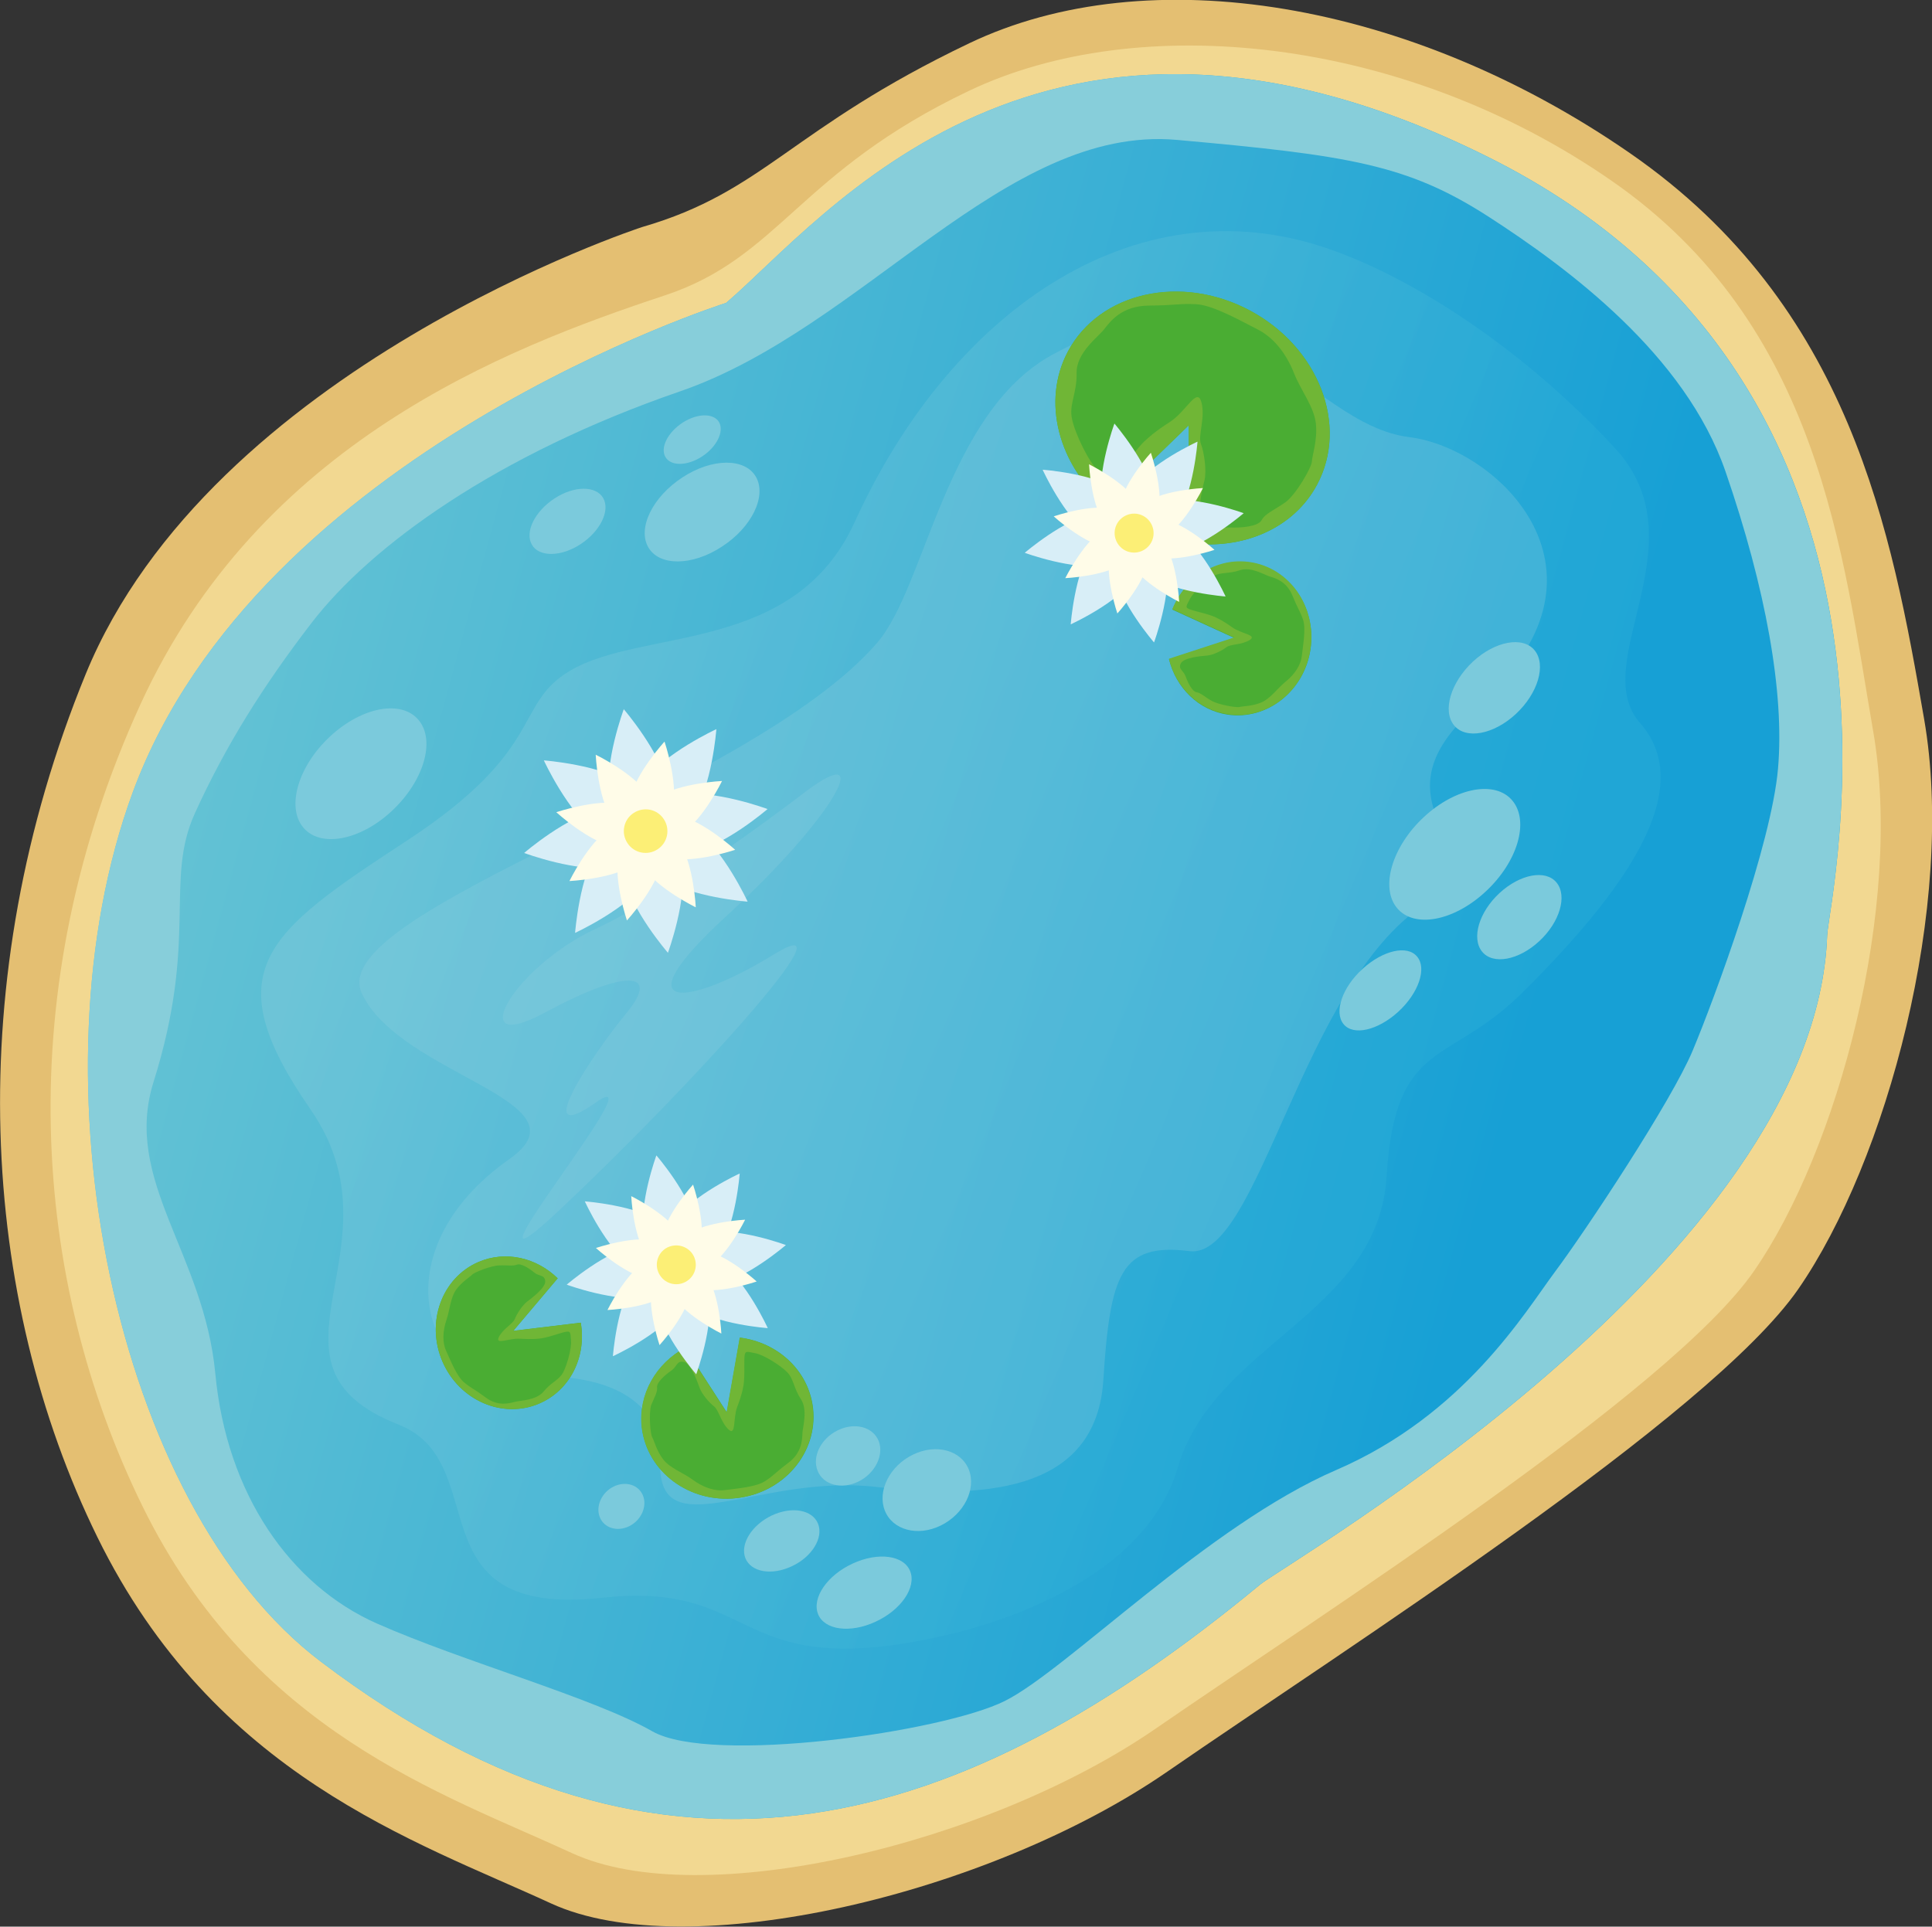 <?xml version="1.0" encoding="utf-8"?>
<!-- Generator: Adobe Illustrator 26.0.3, SVG Export Plug-In . SVG Version: 6.00 Build 0)  -->
<svg version="1.1" id="Warstwa_1" xmlns="http://www.w3.org/2000/svg" xmlns:xlink="http://www.w3.org/1999/xlink" x="0px" y="0px"
	 viewBox="0 0 85.33 85.11" style="enable-background:new 0 0 85.33 85.11;" xml:space="preserve">
<rect x="0" y="0" width="85.33" height="85.11" fill="#333333" stroke="none"/>
<style type="text/css">
	.st0{fill:#E4BF72;}
	.st1{fill:#F2D891;}
	.st2{fill:url(#XMLID_00000002362920317763831630000012648009842779866001_);}
	.st3{opacity:0.41;fill:url(#XMLID_00000061466632820548025630000003557243168450829969_);}
	.st4{opacity:0.27;fill:#90D1E1;}
	.st5{fill:#87CEDA;}
	.st6{fill:#7BCADC;}
	.st7{fill:#4AAD33;}
	.st8{fill:#70B636;}
	.st9{fill:#D8EEF7;}
	.st10{fill:#FFFCE8;}
	.st11{fill:#FCEF76;}
</style>
<g id="XMLID_1291_">
	<g id="XMLID_1401_">
		<path id="XMLID_1403_" class="st0" d="M28.36,10.03c0,0-19.03,6.2-24.58,19.76C-1.77,43.36-0.87,57.36,4.3,67.9
			s14.02,13.41,20.03,16.18c6.01,2.77,19.37-0.39,27.23-5.82c7.86-5.43,23.96-15.68,27.86-21.31c3.9-5.63,6.99-16.97,5.56-25.2
			c-1.43-8.23-3.23-18.22-12.97-24.97c-9.74-6.75-21.29-8.65-29.2-4.87S33.78,8.46,28.36,10.03z"/>
		<path id="XMLID_1402_" class="st1" d="M29.36,13.05C22.23,15.41,11.47,19.6,6.2,31.12C0.43,43.74,1.39,56.54,6.29,66.53
			c4.9,9.99,13.28,12.7,18.97,15.33c5.69,2.63,18.35-0.37,25.8-5.51c7.45-5.14,22.7-14.86,26.4-20.19
			c3.7-5.33,6.62-16.08,5.27-23.87c-1.35-7.8-2.33-17.92-11.56-24.31c-9.23-6.4-20.9-7.54-28.39-3.96
			C35.27,7.6,34.44,11.37,29.36,13.05z"/>
	</g>
	<g id="XMLID_1394_">
		
			<linearGradient id="XMLID_00000080910384913847416200000012192736572583129743_" gradientUnits="userSpaceOnUse" x1="84.75" y1="-205.244" x2="125.639" y2="-159.098" gradientTransform="matrix(0.837 -0.548 0.548 0.837 48.954 250.492)">
			<stop  offset="0" style="stop-color:#65C3D4"/>
			<stop  offset="1" style="stop-color:#17A0D5"/>
		</linearGradient>
		<path id="XMLID_1400_" style="fill:url(#XMLID_00000080910384913847416200000012192736572583129743_);" d="M32.07,13.38
			c0,0-20.66,6.54-26.21,21.63c-4.63,12.59-0.83,31.48,8.32,38.4C29.61,85.09,42.67,80.73,55.65,70
			c1.19-0.98,24.54-14.39,25.05-28.69c0.05-1.48,5.39-24.19-14.93-34.35C46.06-2.9,36.34,9.75,32.07,13.38z"/>
		
			<linearGradient id="XMLID_00000044144322469447479240000008722954480061940917_" gradientUnits="userSpaceOnUse" x1="94.887" y1="-199.948" x2="118.097" y2="-165.013" gradientTransform="matrix(0.837 -0.548 0.548 0.837 48.954 250.492)">
			<stop  offset="0" style="stop-color:#85CDDB"/>
			<stop  offset="1" style="stop-color:#2DB0D9"/>
		</linearGradient>
		<path id="XMLID_1399_" style="opacity:0.41;fill:url(#XMLID_00000044144322469447479240000008722954480061940917_);" d="
			M37.74,23.08c-2.67,5.85-9.37,4.64-12.58,6.56c-2.49,1.49-1.01,3.45-7.21,7.51c-6.2,4.06-8.5,5.7-4.24,11.85
			c4.26,6.15-2.91,11.26,3.89,13.93c4.29,1.68,0.54,8.58,9.01,7.65c5.97-0.66,5.88,2.58,11.55,2.22c4.09-0.26,12.23-2.42,13.85-7.95
			s8.85-6.77,9.23-12.89c0.39-6.12,2.7-4.84,6-8.11c5.23-5.19,7.53-9.26,5.19-11.92c-2.34-2.66,2.76-7.95-1.1-12.13
			c-3.86-4.18-8.52-7.29-12.32-8.69C50.44,7.92,42.09,13.52,37.74,23.08z"/>
		<path id="XMLID_1398_" class="st4" d="M15.98,43.88c1.69,3.64,10.18,4.75,6.52,7.32c-5.84,4.11-3.64,10.06,0.19,9.65
			c1.89-0.2,6.6-0.13,6.47,3.72c-0.13,3.86,4.35,0.5,9.59,1.12c5.24,0.62,9.68-0.05,9.98-4.72c0.3-4.66,0.76-6.09,3.81-5.7
			c3.04,0.38,4.96-11.76,10.37-15.31c3.75-2.45-2.86-4.26,2.34-8.79c6.69-5.83,0.94-11.37-3.01-11.86
			c-4.62-0.57-7.68-8.1-15.78-3.63c-4.69,2.59-5.58,10.26-7.73,12.73C33.07,34.93,14.28,40.25,15.98,43.88z"/>
		<path id="XMLID_1395_" class="st5" d="M65.77,6.96c-19.72-9.86-29.43,2.79-33.7,6.42c0,0-20.66,6.54-26.21,21.63
			c-4.63,12.59-0.83,31.48,8.32,38.4C29.61,85.09,42.67,80.73,55.65,70c1.19-0.98,24.54-14.39,25.05-28.69
			C80.75,39.84,86.09,17.12,65.77,6.96z M78.53,33.94c-0.28,3.33-2.83,10.23-3.77,12.47c-0.93,2.23-4.74,7.98-6.08,9.77
			c-1.34,1.8-4.02,6.32-9.67,8.76c-5.65,2.44-11.9,8.84-14.63,10.2c-2.73,1.37-12.96,2.83-15.57,1.34
			c-2.61-1.49-8.34-3.07-12.16-4.76c-3.82-1.69-6.64-5.71-7.14-11.04c-0.5-5.33-4.09-8.54-2.73-12.88
			c1.99-6.33,0.47-8.89,1.83-11.88c1.36-2.99,3.02-5.63,5.14-8.39c2.63-3.43,8.18-7.45,16.28-10.24S44.38,5.5,51.98,6.18
			c7.6,0.68,10.18,1.09,13.73,3.37c3.55,2.29,8.72,6.12,10.5,11.28C77.99,25.99,78.82,30.61,78.53,33.94z"/>
	</g>
	<g id="XMLID_1376_">
		<g id="XMLID_1389_">
			<path id="XMLID_1393_" class="st6" d="M65.61,39.39c-1.41,1.31-3.16,1.63-3.91,0.72c-0.75-0.91-0.22-2.71,1.19-4.02
				c1.41-1.31,3.16-1.63,3.91-0.72C67.56,36.29,67.02,38.09,65.61,39.39z"/>
			<path id="XMLID_1392_" class="st6" d="M66.95,31.54c-0.98,0.91-2.21,1.14-2.73,0.5c-0.52-0.64-0.15-1.89,0.83-2.81
				c0.98-0.91,2.21-1.14,2.73-0.5C68.3,29.37,67.93,30.63,66.95,31.54z"/>
			<path id="XMLID_1391_" class="st6" d="M61.75,44.7c-0.9,0.82-1.98,1.07-2.41,0.54c-0.43-0.53-0.06-1.62,0.84-2.44
				c0.9-0.82,1.98-1.07,2.41-0.54C63.03,42.78,62.65,43.88,61.75,44.7z"/>
			<path id="XMLID_1390_" class="st6" d="M67.98,41.58c-0.91,0.84-2.04,1.05-2.52,0.46c-0.48-0.59-0.14-1.75,0.77-2.59
				c0.91-0.84,2.04-1.05,2.52-0.46S68.89,40.74,67.98,41.58z"/>
		</g>
		<g id="XMLID_1382_">
			<path id="XMLID_1388_" class="st6" d="M38.67,71.64c-1.12,0.52-2.26,0.37-2.54-0.34c-0.28-0.71,0.4-1.71,1.53-2.23
				c1.12-0.52,2.26-0.37,2.54,0.34C40.48,70.12,39.8,71.12,38.67,71.64z"/>
			<path id="XMLID_1387_" class="st6" d="M41.55,67.39c-1.02,0.5-2.13,0.2-2.47-0.66c-0.34-0.86,0.21-1.97,1.24-2.47
				c1.02-0.5,2.13-0.2,2.47,0.66C43.13,65.79,42.57,66.89,41.55,67.39z"/>
			<path id="XMLID_1386_" class="st6" d="M34.97,69.19c-0.89,0.42-1.8,0.26-2.05-0.36c-0.24-0.62,0.28-1.46,1.16-1.88
				c0.89-0.42,1.8-0.26,2.05,0.36C36.38,67.93,35.86,68.78,34.97,69.19z"/>
			<path id="XMLID_1385_" class="st6" d="M37.91,65.45c-0.74,0.36-1.55,0.15-1.8-0.48c-0.25-0.63,0.15-1.43,0.9-1.79
				c0.74-0.36,1.55-0.15,1.8,0.48C39.05,64.28,38.65,65.09,37.91,65.45z"/>
			<path id="XMLID_1384_" class="st6" d="M32.88,65.04c-0.64,0.31-1.32,0.13-1.53-0.41c-0.21-0.54,0.13-1.22,0.77-1.53
				c0.64-0.31,1.32-0.13,1.53,0.41C33.86,64.04,33.52,64.73,32.88,65.04z"/>
			<path id="XMLID_1383_" class="st6" d="M27.79,67.42c-0.53,0.26-1.11,0.08-1.3-0.4c-0.19-0.48,0.08-1.09,0.61-1.35
				c0.53-0.26,1.11-0.08,1.3,0.4C28.59,66.55,28.32,67.16,27.79,67.42z"/>
		</g>
		<g id="XMLID_1377_">
			<path id="XMLID_1381_" class="st6" d="M31.88,24.15c-1.31,0.86-2.77,0.87-3.25,0.02c-0.48-0.84,0.19-2.22,1.51-3.08
				c1.31-0.86,2.77-0.87,3.25-0.02C33.87,21.92,33.2,23.3,31.88,24.15z"/>
			<path id="XMLID_1380_" class="st6" d="M17.3,35.83c-1.41,1.31-3.16,1.63-3.91,0.72c-0.75-0.91-0.22-2.71,1.19-4.02
				c1.41-1.31,3.16-1.63,3.91-0.72C19.25,32.72,18.71,34.52,17.3,35.83z"/>
			<path id="XMLID_1379_" class="st6" d="M25.64,24.04c-0.87,0.57-1.84,0.57-2.15,0.02c-0.32-0.56,0.13-1.47,1-2.04
				c0.87-0.57,1.83-0.57,2.15-0.02C26.96,22.56,26.51,23.47,25.64,24.04z"/>
			<path id="XMLID_1378_" class="st6" d="M31,20.17c-0.65,0.42-1.37,0.43-1.61,0.02c-0.24-0.41,0.1-1.09,0.76-1.52
				c0.65-0.42,1.37-0.43,1.61-0.02C31.99,19.07,31.65,19.75,31,20.17z"/>
		</g>
	</g>
	<path id="XMLID_1375_" class="st4" d="M35.66,34.91c-0.03,0.02-5.71,4.43-9.35,6.12c-3.64,1.69-5.89,5.67-2.24,3.7
		c3.65-1.97,5.1-1.8,3.6,0.02c-1.5,1.82-4.31,6.03-1.35,3.95c2.96-2.08-7.07,9.89-1.54,4.69c5.52-5.2,13.18-13.56,9.4-11.23
		c-3.78,2.33-6.87,2.68-2.08-1.71C36.88,36.07,38.64,32.71,35.66,34.91z"/>
	<g id="XMLID_1292_">
		<g id="XMLID_1344_">
			<g id="XMLID_1370_">
				<path id="XMLID_1374_" class="st7" d="M58.17,21.41c-1.04,1.95-3.3,2.89-5.64,2.58l-0.03-5.2l-3.65,3.54
					c-2.1-1.8-2.86-4.6-1.68-6.81c1.4-2.62,5-3.42,8.04-1.8C58.25,15.35,59.57,18.79,58.17,21.41z"/>
				<path id="XMLID_1371_" class="st8" d="M55.21,13.72c-3.04-1.63-6.64-0.82-8.04,1.8c-1.18,2.21-0.42,5.01,1.68,6.81l3.65-3.54
					l0.03,5.2c2.34,0.31,4.6-0.63,5.64-2.58C59.57,18.79,58.25,15.35,55.21,13.72z M55.72,22.98c-0.15,0.28-0.92,0.35-1.45,0.32
					c-0.54-0.03-0.73,0.34-1.11-0.02c-0.38-0.36-0.07-1.63,0.04-2.07c0.1-0.44-0.02-1.24-0.16-1.6c-0.14-0.37,0.21-1.17,0.02-1.85
					c-0.19-0.68-0.67,0.42-1.39,0.88c-0.71,0.45-1.04,0.78-1.04,0.78c-0.46,0.38-1.01,1.29-1.3,1.66c-0.3,0.36-0.37,0.2-0.81-0.25
					c-0.44-0.44-1.03-1.65-1.17-2.31c-0.15-0.65,0.22-1.14,0.2-2.04c-0.02-0.9,0.96-1.6,1.22-1.94c0.26-0.33,0.76-1.03,1.97-1.04
					c1.21-0.01,1.33-0.1,2.1-0.06c0.76,0.04,2.04,0.78,2.7,1.11c0.66,0.33,1.24,1,1.61,1.93c0.29,0.75,0.9,1.5,0.97,2.25
					c0.07,0.74-0.17,1.4-0.18,1.66c-0.01,0.26-0.7,1.46-1.17,1.8C56.27,22.54,55.87,22.69,55.72,22.98z"/>
			</g>
			<g id="XMLID_1365_">
				<path id="XMLID_1369_" class="st7" d="M54.23,31.57c-1.3-0.19-2.29-1.19-2.6-2.45l2.88-0.94l-2.73-1.25
					c0.56-1.4,1.96-2.3,3.43-2.08c1.75,0.26,2.94,1.97,2.67,3.83C57.61,30.52,55.97,31.82,54.23,31.57z"/>
				<path id="XMLID_1366_" class="st8" d="M57.88,28.66c0.27-1.86-0.92-3.57-2.67-3.83c-1.47-0.22-2.87,0.68-3.43,2.08l2.73,1.25
					l-2.88,0.94c0.31,1.26,1.3,2.26,2.6,2.45C55.97,31.82,57.61,30.52,57.88,28.66z M52.85,30.58c-0.19-0.03-0.38-0.41-0.48-0.69
					c-0.1-0.28-0.34-0.32-0.22-0.58c0.12-0.26,0.89-0.33,1.16-0.35c0.27-0.02,0.68-0.23,0.86-0.37c0.17-0.14,0.69-0.1,1.03-0.32
					c0.34-0.22-0.38-0.27-0.78-0.56c-0.4-0.29-0.65-0.4-0.65-0.4c-0.3-0.17-0.93-0.29-1.19-0.38c-0.26-0.09-0.19-0.15-0.03-0.46
					c0.15-0.31,0.7-0.82,1.04-1.02c0.33-0.19,0.68-0.09,1.17-0.26c0.5-0.17,1.09,0.21,1.33,0.28c0.24,0.07,0.73,0.21,0.99,0.83
					c0.25,0.62,0.33,0.67,0.47,1.07c0.14,0.4-0.01,1.19-0.05,1.59c-0.04,0.4-0.3,0.82-0.74,1.17c-0.35,0.29-0.65,0.73-1.05,0.9
					c-0.4,0.17-0.81,0.16-0.96,0.2c-0.14,0.04-0.95-0.1-1.25-0.28C53.2,30.78,53.04,30.61,52.85,30.58z"/>
			</g>
			<g id="XMLID_1345_">
				<g id="XMLID_1356_">
					<path id="XMLID_1364_" class="st9" d="M49.45,21.69c1.12,0.77,1,1.33,0.64,1.86c-0.37,0.53-0.85,0.83-1.97,0.06
						s-2.07-2.86-2.07-2.86S48.34,20.91,49.45,21.69z"/>
					<path id="XMLID_1363_" class="st9" d="M48.33,22.68c1.34-0.24,1.65,0.23,1.77,0.86c0.11,0.63-0.01,1.19-1.35,1.43
						c-1.34,0.24-3.49-0.55-3.49-0.55S46.99,22.93,48.33,22.68z"/>
					<path id="XMLID_1362_" class="st9" d="M48.23,24.18c0.77-1.12,1.33-1,1.86-0.64c0.53,0.37,0.83,0.85,0.06,1.97
						c-0.77,1.12-2.86,2.07-2.86,2.07S47.46,25.3,48.23,24.18z"/>
					<path id="XMLID_1361_" class="st9" d="M49.23,25.31c-0.24-1.34,0.23-1.65,0.86-1.77c0.63-0.11,1.19,0.01,1.43,1.35
						c0.24,1.34-0.55,3.49-0.55,3.49S49.47,26.65,49.23,25.31z"/>
					<path id="XMLID_1360_" class="st9" d="M50.73,25.41c-1.12-0.77-1-1.33-0.64-1.86c0.37-0.53,0.85-0.83,1.97-0.06
						c1.12,0.77,2.07,2.86,2.07,2.86S51.85,26.18,50.73,25.41z"/>
					<path id="XMLID_1359_" class="st9" d="M51.86,24.41c-1.34,0.24-1.65-0.23-1.77-0.86c-0.11-0.63,0.01-1.19,1.35-1.43
						c1.34-0.24,3.49,0.55,3.49,0.55S53.19,24.17,51.86,24.41z"/>
					<path id="XMLID_1358_" class="st9" d="M51.95,22.91c-0.77,1.12-1.33,1-1.86,0.64c-0.53-0.37-0.83-0.85-0.06-1.97
						c0.77-1.12,2.86-2.07,2.86-2.07S52.72,21.79,51.95,22.91z"/>
					<path id="XMLID_1357_" class="st9" d="M50.96,21.78c0.24,1.34-0.23,1.65-0.86,1.77c-0.63,0.11-1.19-0.01-1.43-1.35
						c-0.24-1.34,0.55-3.49,0.55-3.49S50.71,20.45,50.96,21.78z"/>
				</g>
				<g id="XMLID_1347_">
					<path id="XMLID_1355_" class="st10" d="M50.17,22.1c0.55,0.84,0.32,1.19-0.08,1.45c-0.4,0.26-0.81,0.33-1.36-0.51
						c-0.55-0.84-0.63-2.53-0.63-2.53S49.62,21.26,50.17,22.1z"/>
					<path id="XMLID_1354_" class="st10" d="M49.12,22.47c0.98,0.2,1.06,0.62,0.97,1.08c-0.1,0.46-0.34,0.81-1.32,0.6
						c-0.98-0.2-2.23-1.34-2.23-1.34S48.14,22.26,49.12,22.47z"/>
					<path id="XMLID_1353_" class="st10" d="M48.64,23.47c0.84-0.55,1.19-0.32,1.45,0.08c0.26,0.4,0.33,0.81-0.51,1.36
						c-0.84,0.55-2.53,0.63-2.53,0.63S47.81,24.02,48.64,23.47z"/>
					<path id="XMLID_1352_" class="st10" d="M49.01,24.52c0.2-0.98,0.62-1.06,1.08-0.97c0.46,0.1,0.81,0.34,0.6,1.32
						c-0.2,0.98-1.34,2.23-1.34,2.23S48.81,25.5,49.01,24.52z"/>
					<path id="XMLID_1351_" class="st10" d="M50.01,25c-0.55-0.84-0.32-1.19,0.08-1.45c0.4-0.26,0.81-0.33,1.36,0.51
						c0.55,0.84,0.63,2.53,0.63,2.53S50.56,25.83,50.01,25z"/>
					<path id="XMLID_1350_" class="st10" d="M51.06,24.63c-0.98-0.2-1.06-0.62-0.97-1.08c0.1-0.46,0.34-0.81,1.32-0.6
						c0.98,0.2,2.23,1.34,2.23,1.34S52.04,24.83,51.06,24.63z"/>
					<path id="XMLID_1349_" class="st10" d="M51.54,23.63c-0.84,0.55-1.19,0.32-1.45-0.08c-0.26-0.4-0.33-0.81,0.51-1.36
						c0.84-0.55,2.53-0.63,2.53-0.63S52.38,23.08,51.54,23.63z"/>
					<path id="XMLID_1348_" class="st10" d="M51.17,22.58c-0.2,0.98-0.62,1.06-1.08,0.97c-0.46-0.1-0.81-0.34-0.6-1.32
						c0.2-0.98,1.34-2.23,1.34-2.23S51.38,21.6,51.17,22.58z"/>
				</g>
				<path id="XMLID_1346_" class="st11" d="M50.81,23.08c0.26,0.4,0.15,0.93-0.25,1.19c-0.4,0.26-0.93,0.15-1.19-0.25
					c-0.26-0.4-0.15-0.93,0.25-1.19C50.02,22.57,50.55,22.68,50.81,23.08z"/>
			</g>
		</g>
		<g id="XMLID_1313_">
			<g id="XMLID_1339_">
				<path id="XMLID_1343_" class="st7" d="M21.13,55.75c1.21-0.52,2.57-0.19,3.5,0.72l-1.96,2.32l2.98-0.36
					c0.26,1.49-0.46,2.98-1.83,3.57c-1.62,0.7-3.54-0.13-4.28-1.86C18.8,58.42,19.51,56.45,21.13,55.75z"/>
				<path id="XMLID_1340_" class="st8" d="M19.54,60.14c0.74,1.72,2.66,2.56,4.28,1.86c1.37-0.59,2.09-2.08,1.83-3.57l-2.98,0.36
					l1.96-2.32c-0.93-0.91-2.3-1.24-3.5-0.72C19.51,56.45,18.8,58.42,19.54,60.14z M22.82,55.87c0.18-0.08,0.54,0.15,0.77,0.34
					c0.23,0.19,0.46,0.09,0.49,0.38c0.03,0.29-0.59,0.75-0.8,0.91c-0.21,0.16-0.46,0.55-0.54,0.76c-0.07,0.21-0.54,0.45-0.71,0.81
					c-0.17,0.36,0.46,0.03,0.95,0.07c0.49,0.03,0.76,0,0.76,0c0.35-0.01,0.94-0.24,1.21-0.3c0.27-0.06,0.24,0.03,0.27,0.38
					c0.03,0.34-0.17,1.07-0.35,1.41c-0.18,0.34-0.53,0.43-0.86,0.84c-0.33,0.4-1.04,0.39-1.28,0.46c-0.24,0.06-0.73,0.21-1.27-0.19
					c-0.54-0.4-0.63-0.4-0.96-0.67c-0.33-0.27-0.62-1.02-0.79-1.38c-0.17-0.36-0.17-0.86,0.01-1.39c0.15-0.43,0.17-0.96,0.42-1.32
					c0.25-0.35,0.61-0.56,0.71-0.67c0.1-0.11,0.87-0.41,1.21-0.41C22.41,55.88,22.64,55.94,22.82,55.87z"/>
			</g>
			<g id="XMLID_1334_">
				<path id="XMLID_1338_" class="st7" d="M28.35,63.05c-0.16-1.46,0.63-2.82,1.91-3.51l1.84,2.85l0.58-3.3
					c1.68,0.21,3.04,1.46,3.23,3.12c0.22,1.96-1.29,3.74-3.38,3.97S28.57,65.01,28.35,63.05z"/>
				<path id="XMLID_1335_" class="st8" d="M32.52,66.18c2.09-0.23,3.6-2.01,3.38-3.97c-0.19-1.66-1.55-2.91-3.23-3.12l-0.58,3.3
					l-1.84-2.85c-1.28,0.7-2.07,2.05-1.91,3.51C28.57,65.01,30.44,66.41,32.52,66.18z M29.02,61.28c-0.02-0.21,0.34-0.53,0.61-0.72
					c0.28-0.18,0.25-0.46,0.56-0.4c0.32,0.06,0.61,0.87,0.71,1.15c0.1,0.28,0.44,0.67,0.64,0.82c0.2,0.15,0.31,0.72,0.64,1.02
					c0.33,0.3,0.19-0.48,0.38-1c0.2-0.51,0.25-0.81,0.25-0.81c0.1-0.38,0.05-1.08,0.07-1.39c0.02-0.31,0.11-0.24,0.49-0.17
					c0.38,0.08,1.09,0.53,1.39,0.83s0.29,0.71,0.61,1.19c0.32,0.49,0.08,1.24,0.07,1.52s-0.02,0.85-0.62,1.3
					c-0.6,0.45-0.63,0.55-1.03,0.81c-0.39,0.26-1.29,0.33-1.74,0.39c-0.44,0.07-0.97-0.09-1.48-0.47c-0.41-0.3-0.97-0.49-1.27-0.87
					c-0.3-0.38-0.4-0.83-0.49-0.98c-0.09-0.14-0.16-1.06-0.05-1.43C28.9,61.73,29.05,61.49,29.02,61.28z"/>
			</g>
			<g id="XMLID_1314_">
				<g id="XMLID_1325_">
					<path id="XMLID_1333_" class="st9" d="M29.23,54.01c1.12,0.77,1,1.33,0.64,1.86c-0.37,0.53-0.85,0.83-1.97,0.06
						c-1.12-0.77-2.07-2.86-2.07-2.86S28.12,53.24,29.23,54.01z"/>
					<path id="XMLID_1332_" class="st9" d="M28.1,55.01c1.34-0.24,1.65,0.23,1.77,0.86c0.11,0.63-0.01,1.19-1.35,1.43
						c-1.34,0.24-3.49-0.55-3.49-0.55S26.77,55.25,28.1,55.01z"/>
					<path id="XMLID_1331_" class="st9" d="M28.01,56.51c0.77-1.12,1.33-1,1.86-0.64c0.53,0.37,0.83,0.85,0.06,1.97
						c-0.77,1.12-2.86,2.07-2.86,2.07S27.24,57.63,28.01,56.51z"/>
					<path id="XMLID_1330_" class="st9" d="M29.01,57.64c-0.24-1.34,0.23-1.65,0.86-1.77c0.63-0.11,1.19,0.01,1.43,1.35
						c0.24,1.34-0.55,3.49-0.55,3.49S29.25,58.98,29.01,57.64z"/>
					<path id="XMLID_1329_" class="st9" d="M30.51,57.73c-1.12-0.77-1-1.33-0.64-1.86c0.37-0.53,0.85-0.83,1.97-0.06
						s2.07,2.86,2.07,2.86S31.62,58.51,30.51,57.73z"/>
					<path id="XMLID_1328_" class="st9" d="M31.64,56.74c-1.34,0.24-1.65-0.23-1.77-0.86c-0.11-0.63,0.01-1.19,1.35-1.43
						C32.56,54.2,34.71,55,34.71,55S32.97,56.5,31.64,56.74z"/>
					<path id="XMLID_1327_" class="st9" d="M31.73,55.24c-0.77,1.12-1.33,1-1.86,0.64c-0.53-0.37-0.83-0.85-0.06-1.97
						c0.77-1.12,2.86-2.07,2.86-2.07S32.5,54.12,31.73,55.24z"/>
					<path id="XMLID_1326_" class="st9" d="M30.73,54.11c0.24,1.34-0.23,1.65-0.86,1.77c-0.63,0.11-1.19-0.01-1.43-1.35
						c-0.24-1.34,0.55-3.49,0.55-3.49S30.49,52.77,30.73,54.11z"/>
				</g>
				<g id="XMLID_1316_">
					<path id="XMLID_1324_" class="st10" d="M29.95,54.43c0.55,0.84,0.32,1.19-0.08,1.45c-0.4,0.26-0.81,0.33-1.36-0.51
						c-0.55-0.84-0.63-2.53-0.63-2.53S29.4,53.59,29.95,54.43z"/>
					<path id="XMLID_1323_" class="st10" d="M28.9,54.79c0.98,0.2,1.06,0.62,0.97,1.08c-0.1,0.46-0.34,0.81-1.32,0.6
						c-0.98-0.2-2.23-1.34-2.23-1.34S27.92,54.59,28.9,54.79z"/>
					<path id="XMLID_1322_" class="st10" d="M28.42,55.8c0.84-0.55,1.19-0.32,1.45,0.08c0.26,0.4,0.33,0.81-0.51,1.36
						c-0.84,0.55-2.53,0.63-2.53,0.63S27.58,56.34,28.42,55.8z"/>
					<path id="XMLID_1321_" class="st10" d="M28.79,56.84c0.2-0.98,0.62-1.06,1.08-0.97c0.46,0.1,0.81,0.34,0.6,1.32
						c-0.2,0.98-1.34,2.23-1.34,2.23S28.59,57.82,28.79,56.84z"/>
					<path id="XMLID_1320_" class="st10" d="M29.79,57.32c-0.55-0.84-0.32-1.19,0.08-1.45c0.4-0.26,0.81-0.33,1.36,0.51
						c0.55,0.84,0.63,2.53,0.63,2.53S30.34,58.16,29.79,57.32z"/>
					<path id="XMLID_1319_" class="st10" d="M30.84,56.95c-0.98-0.2-1.06-0.62-0.97-1.08c0.1-0.46,0.34-0.81,1.32-0.6
						c0.98,0.2,2.23,1.34,2.23,1.34S31.82,57.16,30.84,56.95z"/>
					<path id="XMLID_1318_" class="st10" d="M31.32,55.95c-0.84,0.55-1.19,0.32-1.45-0.08c-0.26-0.4-0.33-0.81,0.51-1.36
						c0.84-0.55,2.53-0.63,2.53-0.63S32.16,55.41,31.32,55.95z"/>
					<path id="XMLID_1317_" class="st10" d="M30.95,54.91c-0.2,0.98-0.62,1.06-1.08,0.97c-0.46-0.1-0.81-0.34-0.6-1.32
						c0.2-0.98,1.34-2.23,1.34-2.23S31.16,53.93,30.95,54.91z"/>
				</g>
				<path id="XMLID_1315_" class="st11" d="M30.59,55.4c0.26,0.4,0.15,0.93-0.25,1.19c-0.4,0.26-0.93,0.15-1.19-0.25
					c-0.26-0.4-0.15-0.93,0.25-1.19C29.8,54.9,30.33,55.01,30.59,55.4z"/>
			</g>
		</g>
		<g id="XMLID_1293_">
			<g id="XMLID_1304_">
				<path id="XMLID_1312_" class="st9" d="M27.81,34.64c1.24,0.86,1.12,1.48,0.71,2.07c-0.41,0.59-0.95,0.92-2.19,0.06
					c-1.24-0.86-2.31-3.18-2.31-3.18S26.57,33.78,27.81,34.64z"/>
				<path id="XMLID_1311_" class="st9" d="M26.56,35.75c1.49-0.27,1.84,0.26,1.97,0.96c0.13,0.71-0.02,1.32-1.5,1.59
					c-1.49,0.27-3.88-0.62-3.88-0.62S25.07,36.02,26.56,35.75z"/>
				<path id="XMLID_1310_" class="st9" d="M26.45,37.42c0.86-1.24,1.48-1.12,2.07-0.71c0.59,0.41,0.92,0.95,0.06,2.19
					c-0.86,1.24-3.18,2.31-3.18,2.31S25.59,38.66,26.45,37.42z"/>
				<path id="XMLID_1309_" class="st9" d="M27.56,38.68c-0.27-1.49,0.26-1.84,0.96-1.97c0.71-0.13,1.32,0.02,1.59,1.5
					c0.27,1.49-0.61,3.88-0.61,3.88S27.83,40.16,27.56,38.68z"/>
				<path id="XMLID_1308_" class="st9" d="M29.23,38.78c-1.24-0.86-1.12-1.48-0.71-2.07c0.41-0.59,0.95-0.92,2.19-0.06
					c1.24,0.86,2.31,3.18,2.31,3.18S30.47,39.64,29.23,38.78z"/>
				<path id="XMLID_1307_" class="st9" d="M30.49,37.67c-1.49,0.27-1.84-0.26-1.97-0.96c-0.13-0.71,0.02-1.32,1.5-1.59
					c1.49-0.27,3.88,0.62,3.88,0.62S31.98,37.4,30.49,37.67z"/>
				<path id="XMLID_1306_" class="st9" d="M30.59,36c-0.86,1.24-1.48,1.12-2.07,0.71c-0.59-0.41-0.92-0.95-0.06-2.19
					c0.86-1.24,3.18-2.31,3.18-2.31S31.45,34.76,30.59,36z"/>
				<path id="XMLID_1305_" class="st9" d="M29.48,34.74c0.27,1.49-0.26,1.84-0.96,1.97c-0.71,0.13-1.32-0.02-1.59-1.5
					c-0.27-1.49,0.62-3.88,0.62-3.88S29.21,33.26,29.48,34.74z"/>
			</g>
			<g id="XMLID_1295_">
				<path id="XMLID_1303_" class="st10" d="M28.61,35.1c0.61,0.93,0.35,1.32-0.09,1.61c-0.44,0.29-0.9,0.37-1.51-0.56
					c-0.61-0.93-0.7-2.81-0.7-2.81S28,34.16,28.61,35.1z"/>
				<path id="XMLID_1302_" class="st10" d="M27.44,35.51c1.09,0.23,1.19,0.69,1.08,1.2c-0.11,0.52-0.38,0.9-1.47,0.67
					c-1.09-0.23-2.48-1.5-2.48-1.5S26.35,35.28,27.44,35.51z"/>
				<path id="XMLID_1301_" class="st10" d="M26.91,36.62c0.93-0.61,1.32-0.35,1.61,0.09c0.29,0.44,0.37,0.9-0.56,1.51
					c-0.93,0.61-2.81,0.7-2.81,0.7S25.98,37.23,26.91,36.62z"/>
				<path id="XMLID_1300_" class="st10" d="M27.32,37.79c0.23-1.09,0.69-1.19,1.2-1.08c0.52,0.11,0.9,0.38,0.67,1.47
					c-0.23,1.09-1.5,2.48-1.5,2.48S27.09,38.88,27.32,37.79z"/>
				<path id="XMLID_1299_" class="st10" d="M28.43,38.32c-0.61-0.93-0.35-1.32,0.09-1.61c0.44-0.29,0.9-0.37,1.51,0.56
					c0.61,0.93,0.7,2.81,0.7,2.81S29.04,39.26,28.43,38.32z"/>
				<path id="XMLID_1298_" class="st10" d="M29.6,37.91c-1.09-0.23-1.19-0.69-1.08-1.2c0.11-0.52,0.38-0.9,1.47-0.67
					c1.09,0.23,2.48,1.5,2.48,1.5S30.69,38.14,29.6,37.91z"/>
				<path id="XMLID_1297_" class="st10" d="M30.13,36.8c-0.93,0.61-1.32,0.35-1.61-0.09c-0.29-0.44-0.37-0.9,0.56-1.51
					c0.93-0.61,2.81-0.7,2.81-0.7S31.07,36.19,30.13,36.8z"/>
				<path id="XMLID_1296_" class="st10" d="M29.72,35.63c-0.23,1.09-0.69,1.19-1.2,1.08c-0.52-0.11-0.9-0.38-0.67-1.47
					c0.23-1.09,1.5-2.48,1.5-2.48S29.95,34.54,29.72,35.63z"/>
			</g>
			<path id="XMLID_1294_" class="st11" d="M29.32,36.19c0.29,0.44,0.17,1.04-0.28,1.33c-0.44,0.29-1.04,0.17-1.33-0.28
				c-0.29-0.44-0.17-1.04,0.28-1.33C28.44,35.62,29.03,35.74,29.32,36.19z"/>
		</g>
	</g>
</g>
</svg>
